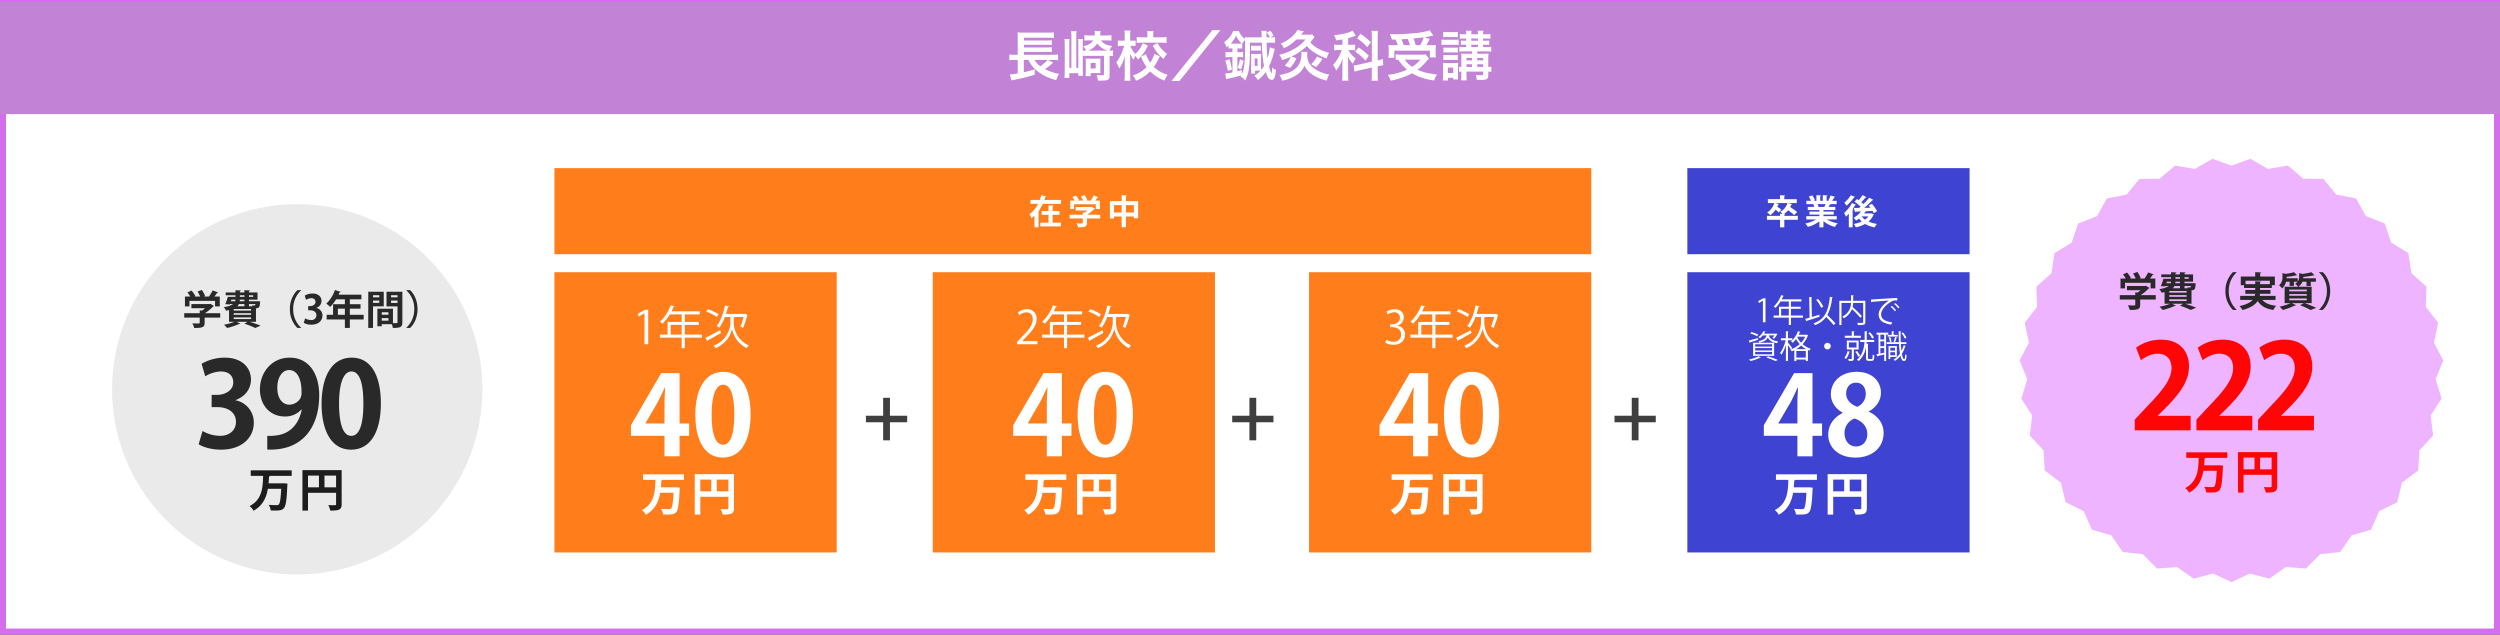 <svg xmlns="http://www.w3.org/2000/svg" width="1249" height="317" viewBox="0 0 1249 317">
  <rect x="0" y="0" width="1249" height="317" fill="#333333" stroke="none"/>
  <g id="グループ_3431" data-name="グループ 3431" transform="translate(-9527 -3519)">
    <g id="nagasaki">
      <g id="パス_11372" data-name="パス 11372" transform="translate(9527 3519)" fill="#fff">
        <path d="M 1247.5 315.5 L 1.5 315.5 L 1.5 1.5 L 1247.5 1.5 L 1247.5 315.5 Z" stroke="none"/>
        <path d="M 3 3 L 3 314 L 1246 314 L 1246 3 L 3 3 M 0 0 L 1249 0 L 1249 317 L 0 317 L 0 0 Z" stroke="none" fill="#d36eec"/>
      </g>
      <path id="パス_11377" data-name="パス 11377" d="M0,0H141V140H0Z" transform="translate(9804 3655)" fill="#ff7d1a"/>
      <path id="パス_11378" data-name="パス 11378" d="M7.843,0V-17.227H6.21l-3.565,2,.46,1.426,2.829-1.633H5.98V0ZM26.128-4.83V-9.683H33.12v-1.472H26.128v-3.772h7.5v-1.518H19.458a21.665,21.665,0,0,0,1.035-2.231.429.429,0,0,0,.529-.207L19.067-19.5a21.168,21.168,0,0,1-5.359,8.211,9.138,9.138,0,0,1,1.242,1.012,21.433,21.433,0,0,0,3.68-4.646h5.934v3.772H17.526V-4.83H13.662v1.518h10.9V1.955h1.564V-3.312h8.6V-4.83ZM19.09-9.683h5.474V-4.83H19.09Zm36.386-3.933a32.7,32.7,0,0,1-1.587,4.807c.368.161.989.46,1.311.644a32.377,32.377,0,0,0,2.047-6.118.805.805,0,0,0,.345-.207l-1.219-.759-.253.092H46.713c.368-1.15.713-2.346.989-3.519.3,0,.46-.092.529-.253l-2-.483c-.851,4-2.346,8-4.209,10.3a9.6,9.6,0,0,1,1.357.805,21.265,21.265,0,0,0,2.783-5.313h2.76v2.806a12.744,12.744,0,0,1-8.4,11.5,7.1,7.1,0,0,1,.966,1.265,13.63,13.63,0,0,0,8.234-9.683h.023a13.568,13.568,0,0,0,7.314,9.683c.253-.391.713-1.012,1.012-1.38A12.819,12.819,0,0,1,50.554-10.81v-2.553a.542.542,0,0,0,.46-.253ZM36.8-16.353a26.379,26.379,0,0,1,5.359,2.714l.851-1.4a29.435,29.435,0,0,0-5.382-2.53Zm.575,14.812a.456.456,0,0,0,.23-.414c1.633-.874,4.232-2.323,6.624-3.68l-.437-1.4c-2.691,1.426-5.52,2.921-7.314,3.8Z" transform="translate(9843 3691)" fill="#fff"/>
      <path id="パス_11379" data-name="パス 11379" d="M25.52-10.285h4.785v-6.16H25.52V-41.58H16.335L1.21-15.565v5.28H17.985V0H25.52ZM8.47-16.555l6.1-10.45C15.84-29.37,16.83-31.68,18.1-34.32h.22c-.165,2.475-.33,5.115-.33,7.535v10.34H8.47ZM47.135.605c8.745,0,13.86-7.865,13.86-21.615,0-11.55-3.795-21.23-13.585-21.23-9.35,0-14.025,8.91-14.025,21.56C33.385-9.075,37.455.605,47.135.605ZM47.19-5.83c-3.63,0-5.665-5.17-5.665-15.015,0-9.9,2.255-14.96,5.775-14.96,3.85,0,5.555,5.555,5.555,14.96,0,9.735-1.87,15.015-5.61,15.015Z" transform="translate(9841 3747)" fill="#fff"/>
      <path id="パス_11380" data-name="パス 11380" d="M21.735-18.009H1.265v2.76H7.452C7.291-9.637,7.084-3.45.69-.161a7.975,7.975,0,0,1,2,2.323C7.383-.483,9.108-4.577,9.821-8.786h6.67c-.253,4.945-.621,7.268-1.242,7.843a1.263,1.263,0,0,1-.943.3c-.782,0-2.392,0-4.071-.138a6.394,6.394,0,0,1,1.012,2.806c.782.023,1.564.046,2.277.046,2.622,0,3.542-.3,4.324-1.242.943-1.058,1.38-3.91,1.7-11.293a6.6,6.6,0,0,0,.092-.9l-1.679-.184-.667.023H10.189c.092-1.173.161-2.323.23-3.45a.762.762,0,0,0,.575-.276H21.735Zm5.359-.115V2.093h2.783V-6.785h14.03v5.612c0,.575-.138.575-1.357.575-.69,0-1.656,0-2.553-.069a10.526,10.526,0,0,1,1.012,2.76c4.278,0,5.681-.322,5.681-3.22v-17Zm8.257,2.737v5.865H29.877v-5.865Zm2.76,0h5.8v5.865h-5.8Z" transform="translate(9847 3774)" fill="#fff"/>
      <path id="パス_11381" data-name="パス 11381" d="M10.22-12.285H1.61V-9.03h8.61V0h3.395V-9.03h8.61v-3.255h-8.61v-8.96H10.22Z" transform="translate(9958 3739)" fill="#3f3f3f"/>
      <path id="パス_11382" data-name="パス 11382" d="M0,0H141V140H0Z" transform="translate(9993 3655)" fill="#ff7d1a"/>
      <path id="パス_11383" data-name="パス 11383" d="M11.316-1.564H3.7V-1.61L5.06-3.036C8.625-6.624,10.9-9.384,10.9-12.627a4.592,4.592,0,0,0-4.853-4.9,6.735,6.735,0,0,0-4.462,1.679l.644,1.334a5.756,5.756,0,0,1,3.45-1.426c2.484,0,3.289,1.7,3.289,3.542,0,2.806-2.07,5.313-6.164,9.453L1.127-1.173V0H11.316ZM26.128-4.83V-9.683H33.12v-1.472H26.128v-3.772h7.5v-1.518H19.458a21.665,21.665,0,0,0,1.035-2.231.429.429,0,0,0,.529-.207L19.067-19.5a21.168,21.168,0,0,1-5.359,8.211,9.138,9.138,0,0,1,1.242,1.012,21.433,21.433,0,0,0,3.68-4.646h5.934v3.772H17.526V-4.83H13.662v1.518h10.9V1.955h1.564V-3.312h8.6V-4.83ZM19.09-9.683h5.474V-4.83H19.09Zm36.386-3.933a32.7,32.7,0,0,1-1.587,4.807c.368.161.989.46,1.311.644a32.377,32.377,0,0,0,2.047-6.118.805.805,0,0,0,.345-.207l-1.219-.759-.253.092H46.713c.368-1.15.713-2.346.989-3.519.3,0,.46-.092.529-.253l-2-.483c-.851,4-2.346,8-4.209,10.3a9.6,9.6,0,0,1,1.357.805,21.265,21.265,0,0,0,2.783-5.313h2.76v2.806a12.744,12.744,0,0,1-8.4,11.5,7.1,7.1,0,0,1,.966,1.265,13.63,13.63,0,0,0,8.234-9.683h.023a13.568,13.568,0,0,0,7.314,9.683c.253-.391.713-1.012,1.012-1.38A12.819,12.819,0,0,1,50.554-10.81v-2.553a.542.542,0,0,0,.46-.253ZM36.8-16.353a26.379,26.379,0,0,1,5.359,2.714l.851-1.4a29.435,29.435,0,0,0-5.382-2.53Zm.575,14.812a.456.456,0,0,0,.23-.414c1.633-.874,4.232-2.323,6.624-3.68l-.437-1.4c-2.691,1.426-5.52,2.921-7.314,3.8Z" transform="translate(10034 3691)" fill="#fff"/>
      <path id="パス_11384" data-name="パス 11384" d="M25.52-10.285h4.785v-6.16H25.52V-41.58H16.335L1.21-15.565v5.28H17.985V0H25.52ZM8.47-16.555l6.1-10.45C15.84-29.37,16.83-31.68,18.1-34.32h.22c-.165,2.475-.33,5.115-.33,7.535v10.34H8.47ZM47.135.605c8.745,0,13.86-7.865,13.86-21.615,0-11.55-3.795-21.23-13.585-21.23-9.35,0-14.025,8.91-14.025,21.56C33.385-9.075,37.455.605,47.135.605ZM47.19-5.83c-3.63,0-5.665-5.17-5.665-15.015,0-9.9,2.255-14.96,5.775-14.96,3.85,0,5.555,5.555,5.555,14.96,0,9.735-1.87,15.015-5.61,15.015Z" transform="translate(10032 3747)" fill="#fff"/>
      <path id="パス_11385" data-name="パス 11385" d="M21.735-18.009H1.265v2.76H7.452C7.291-9.637,7.084-3.45.69-.161a7.975,7.975,0,0,1,2,2.323C7.383-.483,9.108-4.577,9.821-8.786h6.67c-.253,4.945-.621,7.268-1.242,7.843a1.263,1.263,0,0,1-.943.3c-.782,0-2.392,0-4.071-.138a6.394,6.394,0,0,1,1.012,2.806c.782.023,1.564.046,2.277.046,2.622,0,3.542-.3,4.324-1.242.943-1.058,1.38-3.91,1.7-11.293a6.6,6.6,0,0,0,.092-.9l-1.679-.184-.667.023H10.189c.092-1.173.161-2.323.23-3.45a.762.762,0,0,0,.575-.276H21.735Zm5.359-.115V2.093h2.783V-6.785h14.03v5.612c0,.575-.138.575-1.357.575-.69,0-1.656,0-2.553-.069a10.526,10.526,0,0,1,1.012,2.76c4.278,0,5.681-.322,5.681-3.22v-17Zm8.257,2.737v5.865H29.877v-5.865Zm2.76,0h5.8v5.865h-5.8Z" transform="translate(10038 3774)" fill="#fff"/>
      <path id="パス_11391" data-name="パス 11391" d="M10.22-12.285H1.61V-9.03h8.61V0h3.395V-9.03h8.61v-3.255h-8.61v-8.96H10.22Z" transform="translate(10141 3739)" fill="#3f3f3f"/>
      <path id="パス_11398" data-name="パス 11398" d="M0,0H141V140H0Z" transform="translate(10181 3655)" fill="#ff7d1a"/>
      <path id="パス_11399" data-name="パス 11399" d="M7.222-9.384a4.346,4.346,0,0,0,3.128-4.071c0-2.07-1.4-4.071-4.554-4.071A7.2,7.2,0,0,0,1.7-16.238l.575,1.4a5.66,5.66,0,0,1,3.151-1.127A2.659,2.659,0,0,1,8.4-13.179c0,2.162-2.139,3.2-3.8,3.2H3.473v1.426H4.6c2.254,0,4.393,1.15,4.393,3.68A3.5,3.5,0,0,1,5.152-1.265,6.865,6.865,0,0,1,1.633-2.3L1.058-.828A7.618,7.618,0,0,0,5.129.276c3.864,0,5.842-2.392,5.842-5.129A4.413,4.413,0,0,0,7.222-9.315ZM26.128-4.83V-9.683H33.12v-1.472H26.128v-3.772h7.5v-1.518H19.458a21.665,21.665,0,0,0,1.035-2.231.429.429,0,0,0,.529-.207L19.067-19.5a21.168,21.168,0,0,1-5.359,8.211,9.138,9.138,0,0,1,1.242,1.012,21.433,21.433,0,0,0,3.68-4.646h5.934v3.772H17.526V-4.83H13.662v1.518h10.9V1.955h1.564V-3.312h8.6V-4.83ZM19.09-9.683h5.474V-4.83H19.09Zm36.386-3.933a32.7,32.7,0,0,1-1.587,4.807c.368.161.989.46,1.311.644a32.377,32.377,0,0,0,2.047-6.118.805.805,0,0,0,.345-.207l-1.219-.759-.253.092H46.713c.368-1.15.713-2.346.989-3.519.3,0,.46-.092.529-.253l-2-.483c-.851,4-2.346,8-4.209,10.3a9.6,9.6,0,0,1,1.357.805,21.265,21.265,0,0,0,2.783-5.313h2.76v2.806a12.744,12.744,0,0,1-8.4,11.5,7.1,7.1,0,0,1,.966,1.265,13.63,13.63,0,0,0,8.234-9.683h.023a13.568,13.568,0,0,0,7.314,9.683c.253-.391.713-1.012,1.012-1.38A12.819,12.819,0,0,1,50.554-10.81v-2.553a.542.542,0,0,0,.46-.253ZM36.8-16.353a26.379,26.379,0,0,1,5.359,2.714l.851-1.4a29.435,29.435,0,0,0-5.382-2.53Zm.575,14.812a.456.456,0,0,0,.23-.414c1.633-.874,4.232-2.323,6.624-3.68l-.437-1.4c-2.691,1.426-5.52,2.921-7.314,3.8Z" transform="translate(10218 3691)" fill="#fff"/>
      <path id="パス_11400" data-name="パス 11400" d="M25.52-10.285h4.785v-6.16H25.52V-41.58H16.335L1.21-15.565v5.28H17.985V0H25.52ZM8.47-16.555l6.1-10.45C15.84-29.37,16.83-31.68,18.1-34.32h.22c-.165,2.475-.33,5.115-.33,7.535v10.34H8.47ZM47.135.605c8.745,0,13.86-7.865,13.86-21.615,0-11.55-3.795-21.23-13.585-21.23-9.35,0-14.025,8.91-14.025,21.56C33.385-9.075,37.455.605,47.135.605ZM47.19-5.83c-3.63,0-5.665-5.17-5.665-15.015,0-9.9,2.255-14.96,5.775-14.96,3.85,0,5.555,5.555,5.555,14.96,0,9.735-1.87,15.015-5.61,15.015Z" transform="translate(10215 3747)" fill="#fff"/>
      <path id="パス_11401" data-name="パス 11401" d="M21.735-18.009H1.265v2.76H7.452C7.291-9.637,7.084-3.45.69-.161a7.975,7.975,0,0,1,2,2.323C7.383-.483,9.108-4.577,9.821-8.786h6.67c-.253,4.945-.621,7.268-1.242,7.843a1.263,1.263,0,0,1-.943.3c-.782,0-2.392,0-4.071-.138a6.394,6.394,0,0,1,1.012,2.806c.782.023,1.564.046,2.277.046,2.622,0,3.542-.3,4.324-1.242.943-1.058,1.38-3.91,1.7-11.293a6.6,6.6,0,0,0,.092-.9l-1.679-.184-.667.023H10.189c.092-1.173.161-2.323.23-3.45a.762.762,0,0,0,.575-.276H21.735Zm5.359-.115V2.093h2.783V-6.785h14.03v5.612c0,.575-.138.575-1.357.575-.69,0-1.656,0-2.553-.069a10.526,10.526,0,0,1,1.012,2.76c4.278,0,5.681-.322,5.681-3.22v-17Zm8.257,2.737v5.865H29.877v-5.865Zm2.76,0h5.8v5.865h-5.8Z" transform="translate(10221 3774)" fill="#fff"/>
      <path id="パス_11408" data-name="パス 11408" d="M10.22-12.285H1.61V-9.03h8.61V0h3.395V-9.03h8.61v-3.255h-8.61v-8.96H10.22Z" transform="translate(10332 3739)" fill="#3f3f3f"/>
      <path id="パス_11414" data-name="パス 11414" d="M0,0H141V140H0Z" transform="translate(10370 3655)" fill="#3e43d1"/>
      <path id="パス_11419" data-name="パス 11419" d="M-30.952,0V-11.984h-1.136l-2.48,1.392.32.992,1.968-1.136h.032V0Zm12.72-3.36V-6.736h4.864V-7.76h-4.864v-2.624h5.216V-11.44h-9.856a15.071,15.071,0,0,0,.72-1.552.3.3,0,0,0,.368-.144l-1.36-.432a14.726,14.726,0,0,1-3.728,5.712,6.357,6.357,0,0,1,.864.7,14.91,14.91,0,0,0,2.56-3.232h4.128V-7.76h-4.9v4.4H-26.9V-2.3h7.584V1.36h1.088V-2.3h5.984V-3.36Zm-4.9-3.376h3.808V-3.36h-3.808ZM1.208-12.688C.44-5.52-1.352-1.424-6.984.544a5.634,5.634,0,0,1,.784.88A11.61,11.61,0,0,0-.648-2.656,48.156,48.156,0,0,1,3.064,1.408l.944-.8C3.112-.5,1.384-2.24-.04-3.616A23.371,23.371,0,0,0,2.312-12.24c.224-.016.336-.08.368-.224Zm-9.2.352c.208-.032.3-.112.32-.224-.32-.016-.64-.032-1.456-.1L-8.92-2.32c-.816.24-1.552.448-2.16.608l.512,1.264A.274.274,0,0,0-10.36-.7c1.584-.48,4.1-1.3,6.448-2.064l-.16-1.008c-1.248.384-2.528.768-3.712,1.12Zm2.336,1.152A14.176,14.176,0,0,1-3.144-7.216L-2.1-7.76A14.425,14.425,0,0,0-4.7-11.648Zm18.512.464V-13.2c.224-.032.3-.112.32-.224l-1.408-.1v2.8H5.928V1.392H7V-9.664h4.752A7.483,7.483,0,0,1,7.4-2.832a4.089,4.089,0,0,1,.768.816,8.731,8.731,0,0,0,4.08-4.56A44.393,44.393,0,0,1,16.36-2.3l.88-.688a47.468,47.468,0,0,0-4.672-4.624,11.817,11.817,0,0,0,.272-2.048h5.008V-.1c0,.416-.064.416-1.392.416-.464,0-1.04-.016-1.632-.032a4.121,4.121,0,0,1,.384,1.1A12.2,12.2,0,0,0,18.2,1.2c.544-.192.72-.544.72-1.3V-10.72Zm8.992.784a.485.485,0,0,0,.352-.256c2.064-.192,6.784-.544,8.544-.672-2.928,1.84-5.152,4.576-5.152,6.832,0,2.848,1.7,4.544,6.24,5.2L32.36.048c-3.968-.512-5.536-1.84-5.536-4.08,0-2.064,2.32-4.64,4.72-6.08a4.609,4.609,0,0,1,2.736-.816c.192,0,.384,0,.592.016l-.016-1.2c-2.08.016-11.936.72-13.136.768Zm11.424.816a11.327,11.327,0,0,1,2.112,2.208l.608-.48A10.13,10.13,0,0,0,33.816-9.6ZM31.544-7.712a10.675,10.675,0,0,1,2.112,2.224l.608-.5a11.8,11.8,0,0,0-2.176-2.208Zm-58.184,24.5v-6.56H-37.152v6.56ZM-27.712,12.9V14.08h-8.4V12.9Zm0-1.9V12.16h-8.4V10.992Zm0,3.824v1.216h-8.4V14.816Zm1.2-8.272a8.166,8.166,0,0,1-1.04,1.312l.864.32a8.677,8.677,0,0,0,1.68-2.416l-.64-.08-.192.016h-5.824a6.62,6.62,0,0,0,.48-.848c.192-.016.288-.08.3-.192l-1.2-.176a7.2,7.2,0,0,1-2.48,2.944,2.8,2.8,0,0,1,.816.544,8.932,8.932,0,0,0,1.472-1.424h1.84c-.384,1.536-1.392,2.384-4.064,2.864a2.631,2.631,0,0,1,.5.768c2.48-.5,3.632-1.312,4.208-2.528.592,1.216,1.776,2.32,4.592,2.816a3.218,3.218,0,0,1,.576-.88c-3.344-.512-4.272-1.728-4.656-3.04ZM-38.5,5.616a20.609,20.609,0,0,1,3.408,1.376l.48-.848A19.339,19.339,0,0,0-38.016,4.88Zm-.32,4.656a.325.325,0,0,0,.192-.256c.976-.288,2.512-.784,3.984-1.264l-.128-.864c-1.7.48-3.392.976-4.56,1.28Zm4.4,6.736a19.731,19.731,0,0,1-4.752,1.6c.208.192.544.576.736.784a26.59,26.59,0,0,0,4.816-1.712.353.353,0,0,0,.352-.1Zm9.648,1.808a48.868,48.868,0,0,0-4.912-1.76l-.88.56a34.738,34.738,0,0,1,4.608,1.776ZM-14.384,6.24a11.888,11.888,0,0,0,.56-1.216c.192.016.3-.048.352-.144l-1.264-.416a12.458,12.458,0,0,1-3.44,5.1,8.07,8.07,0,0,1,.768.688A11.593,11.593,0,0,0-15.7,8.368a13.044,13.044,0,0,0,1.824,2.56,13.337,13.337,0,0,1-4.3,2.592c.1-.112.256-.3.544-.688-.3-.432-1.616-2.128-2.1-2.672V9.008h2.16V8h-2.16V4.784c.208-.032.288-.1.3-.208l-1.344-.1V8h-2.48V9.008H-20.9a17.908,17.908,0,0,1-2.736,6.3,5.206,5.206,0,0,1,.592.944,18.18,18.18,0,0,0,2.272-4.9v7.968h1.04V11.44a24.735,24.735,0,0,1,1.36,2.16l-.112.032a3.751,3.751,0,0,1,.608.88,13.461,13.461,0,0,0,1.312-.56v5.424h1.008v-.752h4.736v.688H-9.76V13.856c.24.112.48.208.736.3a4.87,4.87,0,0,1,.688-.912,11.235,11.235,0,0,1-4.1-2.32,12.083,12.083,0,0,0,2.624-4.24.236.236,0,0,0,.16-.144l-.7-.352a1.431,1.431,0,0,1-.48.048Zm-1.2,7.184a13.8,13.8,0,0,0,2.432-1.792,12.119,12.119,0,0,0,2.5,1.792Zm.032.944h4.736v3.3h-4.736ZM-11.12,7.2a10.8,10.8,0,0,1-2.032,3.024,10.685,10.685,0,0,1-1.936-2.752l.176-.272ZM0,10.272A1.646,1.646,0,0,0-1.648,11.92,1.646,1.646,0,0,0,0,13.568,1.646,1.646,0,0,0,1.648,11.92,1.645,1.645,0,0,0,0,10.272ZM13.216,6.736V4.784c.208-.032.288-.1.3-.224l-1.392-.08V6.736H8.64V7.76h8.048V6.736Zm7.04,4.256c.224-.032.3-.1.32-.208-.24-.016-.5-.032-1.072-.08.032-.288.048-.56.064-.848H23.36V8.832H19.616c.016-.368.016-.736.016-1.088V4.784c.208-.032.3-.112.32-.224l-1.376-.08V7.76c0,.336,0,.7-.016,1.072H16.336V9.856h2.176c-.192,2.912-.944,6.32-3.792,8.912a3.775,3.775,0,0,1,.928.624,12.35,12.35,0,0,0,3.6-6.88v4.976c0,1.088.1,1.344.384,1.536a1.853,1.853,0,0,0,1.024.272h1.072c1.52,0,1.632-.512,1.68-2.752a2.332,2.332,0,0,1-.832-.448c0,2.208-.048,2.3-.912,2.3H20.88c-.512,0-.624-.1-.624-.768ZM15.568,9.12h-5.9v4.464h2.464v4.528c0,.16-.048.224-.24.24-.208,0-.8,0-1.568-.016a4.207,4.207,0,0,1,.352,1.008c1.936,0,2.512-.032,2.512-1.216V13.584h2.384Zm-1.056.944V12.64H10.688V10.064Zm5.872-4.64a9.363,9.363,0,0,1,1.92,2.72l.912-.48a9.559,9.559,0,0,0-1.984-2.656Zm-6.5,9.344a13.837,13.837,0,0,1,1.52,2.48l.912-.464a11.966,11.966,0,0,0-1.584-2.416ZM10.016,14.4a8.705,8.705,0,0,1-1.5,3.312,7.28,7.28,0,0,1,.72.672,9.539,9.539,0,0,0,1.712-3.472c.16.016.288-.032.32-.16ZM30.368,5.2H24.56v.992H25.5v9.6l-1.008.192.416,1.152a.279.279,0,0,0,.192-.24c.816-.176,2-.48,3.248-.784V19.36H29.3V6.192h1.072Zm-3.936,6.768V9.52h1.92v2.448Zm0-3.376v-2.4h1.92v2.4Zm1.92,4.288v2.336l-1.92.4V12.88ZM30.1,7.168H35.12V6.3H33.04V4.784c.208-.032.288-.112.3-.224L32.1,4.48V6.3h-2Zm4.56,4.72H30.512v6.5h.9V17.312h3.248Zm-.9,2.288H31.408V12.72H33.76Zm-2.352.784H33.76v1.52H31.408Zm8.032-4.112v-.9h-2.8c-.08-1.632-.112-3.408-.1-5.168.208-.032.3-.1.3-.224L35.568,4.5c.016,1.872.048,3.728.128,5.456H29.6v.9h6.144a44.7,44.7,0,0,0,.464,4.752,9.68,9.68,0,0,1-3.136,3.008,4.171,4.171,0,0,1,.608.7,10.376,10.376,0,0,0,2.768-2.528c.4,1.616.96,2.592,1.776,2.592.88,0,1.152-.72,1.328-2.9a2.147,2.147,0,0,1-.7-.544c-.064,1.7-.224,2.48-.512,2.48-.48,0-.864-1.024-1.152-2.656a14.946,14.946,0,0,0,1.664-3.776c.192-.016.3-.064.336-.176l-1.152-.3a14.918,14.918,0,0,1-1.056,2.8c-.128-1.024-.224-2.192-.3-3.456ZM30.608,7.536a8.356,8.356,0,0,1,.56,2.4l.816-.224A7.806,7.806,0,0,0,31.36,7.36ZM36.96,5.472a10.928,10.928,0,0,1,1.7,2.72l.8-.448a10.073,10.073,0,0,0-1.744-2.656Zm-3.2,1.84a17.258,17.258,0,0,1-.7,2.4c.016,0,.688.24.688.24a17.645,17.645,0,0,0,.784-2.16c.176-.016.272-.064.32-.16Z" transform="translate(10440 3680)" fill="#fff"/>
      <path id="パス_11420" data-name="パス 11420" d="M25.52-10.285h4.785v-6.16H25.52V-41.58H16.335L1.21-15.565v5.28H17.985V0H25.52ZM8.47-16.555l6.1-10.45C15.84-29.37,16.83-31.68,18.1-34.32h.22c-.165,2.475-.33,5.115-.33,7.535v10.34H8.47ZM40.59-21.67c-4.18,2.09-7.205,5.775-7.205,10.89C33.385-4.84,38.115.605,46.97.605c8.25,0,14.08-4.895,14.08-12.32,0-5.17-3.355-8.745-7.425-10.615v-.11c4.235-2.31,6.1-6,6.1-9.35,0-5.225-3.9-10.45-12.155-10.45-7.2,0-12.87,4.4-12.87,11.275,0,3.52,2.035,6.985,5.885,9.13Zm6.6,16.72c-3.52,0-5.665-3.08-5.665-6.6a7.677,7.677,0,0,1,5-7.37c3.63,1.21,6.38,3.8,6.38,7.865C52.91-7.81,50.875-4.95,47.19-4.95ZM47.3-36.8c3.465,0,4.84,2.86,4.84,5.72A7.076,7.076,0,0,1,47.9-24.75c-3.245-1.21-5.555-3.41-5.555-6.6C42.35-33.99,43.725-36.8,47.3-36.8Z" transform="translate(10407 3747)" fill="#fff"/>
      <path id="パス_11425" data-name="パス 11425" d="M21.735-18.009H1.265v2.76H7.452C7.291-9.637,7.084-3.45.69-.161a7.975,7.975,0,0,1,2,2.323C7.383-.483,9.108-4.577,9.821-8.786h6.67c-.253,4.945-.621,7.268-1.242,7.843a1.263,1.263,0,0,1-.943.3c-.782,0-2.392,0-4.071-.138a6.394,6.394,0,0,1,1.012,2.806c.782.023,1.564.046,2.277.046,2.622,0,3.542-.3,4.324-1.242.943-1.058,1.38-3.91,1.7-11.293a6.6,6.6,0,0,0,.092-.9l-1.679-.184-.667.023H10.189c.092-1.173.161-2.323.23-3.45a.762.762,0,0,0,.575-.276H21.735Zm5.359-.115V2.093h2.783V-6.785h14.03v5.612c0,.575-.138.575-1.357.575-.69,0-1.656,0-2.553-.069a10.526,10.526,0,0,1,1.012,2.76c4.278,0,5.681-.322,5.681-3.22v-17Zm8.257,2.737v5.865H29.877v-5.865Zm2.76,0h5.8v5.865h-5.8Z" transform="translate(10413 3774)" fill="#fff"/>
      <path id="パス_11415" data-name="パス 11415" d="M0,0H141V43H0Z" transform="translate(10370 3603)" fill="#3e43d1"/>
      <path id="パス_11421" data-name="パス 11421" d="M-18.564-4.148V-4.76c.323-.051.442-.17.459-.323l-.578-.034a8.925,8.925,0,0,0,2.006-1.836,24.135,24.135,0,0,1,2.992,2.38l1.564-1.462a31.433,31.433,0,0,0-3.5-2.516,8.341,8.341,0,0,0,.561-1.258c.238,0,.391-.068.442-.221l-2.142-.527h4.437v-1.938h-6.239v-1.5c.323-.051.442-.17.459-.323l-2.584-.153v1.972h-6.086v1.938h3.213a8.836,8.836,0,0,1-3.553,4.743,11.809,11.809,0,0,1,1.564,1.309,10.393,10.393,0,0,0,2.6-2.7A13,13,0,0,1-21.3-5.848l1.224-1.428a21.007,21.007,0,0,0-1.989-1.462c.17-.34.306-.7.442-1.054a.443.443,0,0,0,.459-.221l-1.989-.544h6.171A7.462,7.462,0,0,1-20.6-6.171a8.823,8.823,0,0,1,1.224,1.02l-1.309-.085v1.088h-6.562v1.955h6.562V1.564h2.125V-2.193h6.749V-4.148ZM7.65-4.029H.986v-.765H6.137V-6.273H.986v-.765h5.95v-1.6h-3.4A12.221,12.221,0,0,0,4.2-9.792a.422.422,0,0,0,.442-.17l-.153-.051H7.6v-1.666H5.338c.391-.561.8-1.241,1.088-1.768.238.017.391-.051.442-.187l-2.3-.714A13.867,13.867,0,0,1,3.434-11.9l.6.221H2.584v-2.346c.289-.051.442-.153.459-.34l-2.4-.119v2.805H-.612v-2.363c.289-.034.425-.153.442-.323l-2.346-.119v2.805H-4.08l.833-.306A12.168,12.168,0,0,0-4.556-14.4l-1.751.6a13.834,13.834,0,0,1,1.071,2.125h-2.3v1.666l3.587-.017v.017l-.2.034A7.8,7.8,0,0,1-3.57-8.636H-6.834v1.6h5.8v.765H-5.984v1.479h4.947v.765H-7.582v1.683h4.913A17.745,17.745,0,0,1-8.092-.34a9.643,9.643,0,0,1,1.309,1.7A16.7,16.7,0,0,0-1.037-1.411V1.564H.986V-1.513a14.637,14.637,0,0,0,5.763,2.89A8.6,8.6,0,0,1,8.126-.476,15.6,15.6,0,0,1,2.7-2.346H7.65ZM-1.7-8.619v-.017l.289-.051a9.259,9.259,0,0,0-.578-1.326H2.074c-.2.476-.442.986-.629,1.377ZM24.582-5.372H21.318q.357-.459.663-.918a.409.409,0,0,0,.442-.17l3.094-.153a9.813,9.813,0,0,1,.561,1.122L27.8-6.443a16.44,16.44,0,0,0-2.635-3.74l-1.581.867c.289.34.595.714.884,1.105l-3.077.051a40.005,40.005,0,0,0,4.029-3.791.584.584,0,0,0,.527-.17l-2.091-1.1a33.733,33.733,0,0,1-2.89,3.162c-.306-.306-.663-.612-1.054-.935a23.309,23.309,0,0,0,2.108-2.329c.238.017.408-.017.493-.153l-1.989-1.071A19.381,19.381,0,0,1,18.6-11.985c-.306-.2-.6-.408-.867-.578l-1.224,1.326a20.945,20.945,0,0,1,3.026,2.5c-.255.2-.493.425-.748.612-.969.017-1.836.017-2.567.017l.527,2.125a.384.384,0,0,0,.323-.255l2.686-.1A11.873,11.873,0,0,1,16.1-3.213a10.73,10.73,0,0,1,1.207,1.428,13.347,13.347,0,0,0,1.462-1.02,10.17,10.17,0,0,0,1.377,1.462A15.169,15.169,0,0,1,16.184-.136,7.919,7.919,0,0,1,17.153,1.6,16.7,16.7,0,0,0,21.811-.119a14.925,14.925,0,0,0,4.743,1.734A7.209,7.209,0,0,1,27.761-.119a16.172,16.172,0,0,1-4.25-1.19,8.984,8.984,0,0,0,2.482-3.332.6.6,0,0,0,.221-.238L24.905-5.44ZM13.668,1.564h1.9V-7.225a.488.488,0,0,0,.442-.272l-.408-.136c.442-.629.867-1.292,1.241-1.921a.461.461,0,0,0,.476-.153l-2.074-.867a18.213,18.213,0,0,1-3.944,5,14.462,14.462,0,0,1,.969,1.819A18.974,18.974,0,0,0,13.668-5.2Zm9.741-5.44a7.292,7.292,0,0,1-1.632,1.6,7.661,7.661,0,0,1-1.7-1.6ZM14.671-14.467a14.834,14.834,0,0,1-3.247,3.723A14.193,14.193,0,0,1,12.529-9.2a24.773,24.773,0,0,0,3.842-4.267.4.4,0,0,0,.442-.153Z" transform="translate(10437 3631)" fill="#fff"/>
      <path id="パス_11371" data-name="パス 11371" d="M0,0H1249V56H0Z" transform="translate(9527 3520)" fill="#c282d5"/>
      <path id="パス_11373" data-name="パス 11373" d="M92.5,0A92.5,92.5,0,1,1,0,92.5,92.5,92.5,0,0,1,92.5,0Z" transform="translate(9583 3621)" fill="#eaeaea"/>
      <path id="パス_11374" data-name="パス 11374" d="M20.709-24.131c4.9-1.829,7.67-5.664,7.67-10.266,0-5.9-4.484-10.915-13.039-10.915A22.821,22.821,0,0,0,3.717-42.244L5.546-35.99a15.79,15.79,0,0,1,7.788-2.419c4.13,0,6.2,2.3,6.2,5.428,0,4.307-4.484,6.254-7.965,6.254H8.732v6.136h3.009c4.779,0,9.145,2.36,9.145,7.375,0,3.658-2.655,6.962-8.024,6.962A18.071,18.071,0,0,1,4.189-8.673L2.242-2.065C4.484-.59,8.732.649,13.452.649,23.836.649,29.8-5.369,29.8-12.8a11.253,11.253,0,0,0-9.086-11.21Zm33.04,4.779C52.451-12.567,48.2-7.2,40.828-6.431a23,23,0,0,1-4.307.177V.59c17.936.826,25.96-11.623,25.96-27.081,0-10.679-5.015-18.821-14.75-18.821-9.086,0-14.868,7.493-14.868,15.812s5.428,13.57,12.331,13.57a10.752,10.752,0,0,0,8.378-3.481ZM47.436-39.117c4.189,0,6.2,4.72,6.2,10.679a6.855,6.855,0,0,1-.472,3.245,6.483,6.483,0,0,1-5.6,3.363c-3.54,0-6.018-3.186-6.018-8.437C41.536-35.341,43.9-39.117,47.436-39.117ZM78.411.649c9.381,0,14.868-8.437,14.868-23.187,0-12.39-4.071-22.774-14.573-22.774-10.03,0-15.045,9.558-15.045,23.128C63.661-9.735,68.027.649,78.411.649Zm.059-6.9c-3.894,0-6.077-5.546-6.077-16.107,0-10.62,2.419-16.048,6.195-16.048,4.13,0,5.959,5.959,5.959,16.048,0,10.443-2.006,16.107-6.018,16.107Z" transform="translate(9624 3743)" fill="#292929"/>
      <path id="パス_11375" data-name="パス 11375" d="M16.44-11.7v2.78H18.8v-4.92H16.12a17.965,17.965,0,0,0,1.32-1.84.591.591,0,0,0,.58-.2c-.06-.04-.12-.06-2.8-1.02a20.509,20.509,0,0,1-1.82,3.06H10.8l.66-.26a12.682,12.682,0,0,0-1.64-3.04l-2.12.78A17.731,17.731,0,0,1,9-13.84H6.08l.52-.24a11.828,11.828,0,0,0-1.92-2.74l-2.04.9a14.03,14.03,0,0,1,1.4,2.08H1.4v4.92H3.66V-11.7ZM11.4-5.54a21.25,21.25,0,0,0,4.06-3.32.681.681,0,0,0,.44-.28l-1.82-1.08-.38.12H4.62v2.08h6.82A11.808,11.808,0,0,1,9.96-6.86L8.78-6.92v1.38H1.04v2.2H8.78V-.8c0,.4-.1.4-1.34.4C6.8-.4,5.9-.42,5.08-.46a9.653,9.653,0,0,1,.96,2.32c4.16,0,5.2-.38,5.2-2.58V-3.34h7.78v-2.2Zm25.48,4.3V-7.96c1.62-.1,1.9-.64,2.04-2.94a4.6,4.6,0,0,0,.06-.52l-1.26-.12-.5.04H33.38v-.78h4.28V-15.9H33.38v-.6c.34-.06.5-.18.52-.38l-2.8-.14v1.12H28.84v-.62c.34-.06.48-.18.5-.36l-2.68-.14v1.12h-4.9v1.4h4.9v.8H22.82a31.642,31.642,0,0,1-1.26,3.68l2.18.12.08-.2H25.5a10.162,10.162,0,0,1-4.72,1.48,7.4,7.4,0,0,1,1.14,1.84c.54-.08,1.04-.18,1.5-.28v5.82h2.76A28.42,28.42,0,0,1,20.9.24a17.231,17.231,0,0,1,1.58,1.62A35.273,35.273,0,0,0,28.54-.16a.554.554,0,0,0,.18.02A.481.481,0,0,0,29.1-.3l-1.92-.94h5.5l-1.56.96A41.557,41.557,0,0,1,36.5,1.86L39.18.7C37.9.16,35.78-.6,33.82-1.22v-.02ZM25.76-6.82v-.8h8.68v.8Zm7.62-2.16V-10.1H36.6c-.08.62-.2.74-.6.74a9.863,9.863,0,0,1-1.12-.08,3.143,3.143,0,0,1,.18.46Zm-2.28,0H27.56a4.27,4.27,0,0,0,.8-1.12H31.1ZM28.76-11.5a5.123,5.123,0,0,0,.06-.78H31.1v.78Zm2.34-3v.8H28.84v-.8ZM25.76-4.72v-.82h8.68v.82Zm9.72-8.98h-2.1v-.8h2.1ZM34.44-3.44v.84H25.76v-.84Zm-7.8-8.84a3.176,3.176,0,0,1-.14.78H24.32l.26-.78Zm32.8-4.76H57.58A12.91,12.91,0,0,0,53.84-7.6a12.91,12.91,0,0,0,3.74,9.44h1.86v-.1A12.368,12.368,0,0,1,55.48-7.6a12.426,12.426,0,0,1,3.96-9.34Zm7.58,8.86a3.674,3.674,0,0,0,2.6-3.48c0-2-1.52-3.7-4.42-3.7a7.736,7.736,0,0,0-3.94,1.04l.62,2.12a5.353,5.353,0,0,1,2.64-.82c1.4,0,2.1.78,2.1,1.84,0,1.46-1.52,2.12-2.7,2.12h-.96v2.08h1.02c1.62,0,3.1.8,3.1,2.5a2.411,2.411,0,0,1-2.72,2.36,6.126,6.126,0,0,1-2.94-.82L60.76-.7a7.453,7.453,0,0,0,3.8.92c3.52,0,5.54-2.04,5.54-4.56a3.815,3.815,0,0,0-3.08-3.8ZM83.78-4.74V-7.78h5.34v-2.24H83.78v-2.44h5.78v-2.32H78.14c.18-.4.36-.78.52-1.18a.544.544,0,0,0,.56-.24l-2.9-.9a16.761,16.761,0,0,1-4.3,6.8,14.03,14.03,0,0,1,1.92,1.64,18.263,18.263,0,0,0,2.96-3.8h4.4v2.44H75.4v5.28H72.2V-2.4h9.1V1.84h2.48V-2.4h6.9V-4.74ZM77.8-7.78h3.5v3.04H77.8Zm24.3-8.48v7.34h5.5v7.88c0,.48-.12.48-1.18.48-.32,0-.7-.02-1.1-.02V-7.74H97.54V1h2.18V-.04h5.02a8.955,8.955,0,0,1,.52,1.88c3.76,0,4.76-.4,4.76-2.86V-16.26Zm5.5,2.8h-3.22v-1.06h3.22Zm-3.22,1.62h3.22v1.2h-3.22Zm-1.32,7.08H99.72V-5.98h3.34Zm-3.34,1.7h3.34V-1.8H99.72Zm1-13.2H92.98V1.84h2.38V-8.96h5.36Zm-2.24,2.8H95.36v-1.06h3.12Zm-3.12,1.62h3.12v1.16H95.36ZM112,1.84h1.86c2.08-1.82,3.74-5.36,3.74-9.44s-1.66-7.62-3.74-9.44H112v.1a12.368,12.368,0,0,1,3.96,9.34A12.426,12.426,0,0,1,112,1.74Z" transform="translate(9618 3681)" fill="#292929"/>
      <path id="パス_11376" data-name="パス 11376" d="M21.735-18.009H1.265v2.76H7.452C7.291-9.637,7.084-3.45.69-.161a7.975,7.975,0,0,1,2,2.323C7.383-.483,9.108-4.577,9.821-8.786h6.67c-.253,4.945-.621,7.268-1.242,7.843a1.263,1.263,0,0,1-.943.3c-.782,0-2.392,0-4.071-.138a6.394,6.394,0,0,1,1.012,2.806c.782.023,1.564.046,2.277.046,2.622,0,3.542-.3,4.324-1.242.943-1.058,1.38-3.91,1.7-11.293a6.6,6.6,0,0,0,.092-.9l-1.679-.184-.667.023H10.189c.092-1.173.161-2.323.23-3.45a.762.762,0,0,0,.575-.276H21.735Zm5.359-.115V2.093h2.783V-6.785h14.03v5.612c0,.575-.138.575-1.357.575-.69,0-1.656,0-2.553-.069a10.526,10.526,0,0,1,1.012,2.76c4.278,0,5.681-.322,5.681-3.22v-17Zm8.257,2.737v5.865H29.877v-5.865Zm2.76,0h5.8v5.865h-5.8Z" transform="translate(9651 3772)" fill="#1d1d1d"/>
      <path id="パス_11387" data-name="パス 11387" d="M0,0H518V43H0Z" transform="translate(9804 3603)" fill="#ff7d1a"/>
      <path id="パス_11388" data-name="パス 11388" d="M-21.76-14.484a22.679,22.679,0,0,1-.765,2.38h-4.624v1.955h3.74a13.53,13.53,0,0,1-4.284,5.134,15.548,15.548,0,0,1,1,1.989,14.825,14.825,0,0,0,1.5-1.19v5.78h2.04V-6.409c.289-.017.425-.153.459-.306l-.272-.068a21.538,21.538,0,0,0,1.938-3.366h9.112V-12.1h-8.3c.17-.493.34-.986.493-1.479a.427.427,0,0,0,.476-.238Zm9.112,9.809V-6.562h-3.468v-2.38c.323-.068.442-.153.459-.34l-2.516-.136v2.856H-21.59v1.887h3.417v3.91h-4.063V1.122h10.268V-.765h-4.148v-3.91ZM5.474-9.945v2.363H7.48v-4.182H5.2a15.27,15.27,0,0,0,1.122-1.564.5.5,0,0,0,.493-.17c-.051-.034-.1-.051-2.38-.867a17.433,17.433,0,0,1-1.547,2.6H.68l.561-.221A10.78,10.78,0,0,0-.153-14.569l-1.8.663a15.072,15.072,0,0,1,1.1,2.142H-3.332l.442-.2A10.054,10.054,0,0,0-4.522-14.3l-1.734.765a11.926,11.926,0,0,1,1.19,1.768H-7.31v4.182h1.921V-9.945ZM1.19-4.709A18.063,18.063,0,0,0,4.641-7.531a.579.579,0,0,0,.374-.238L3.468-8.687l-.323.1H-4.573v1.768h5.8a10.037,10.037,0,0,1-1.258.986l-1-.051v1.173H-7.616v1.87h6.579V-.68c0,.34-.085.34-1.139.34-.544,0-1.309-.017-2.006-.051a8.2,8.2,0,0,1,.816,1.972c3.536,0,4.42-.323,4.42-2.193V-2.839H7.667v-1.87Zm19.329-9.3c.34-.051.459-.153.476-.323l-2.618-.153v2.975H12.512v8.653h2.057v-.952h3.808V1.547h2.142V-3.808H24.48v.867h2.142v-8.568h-6.1ZM14.569-9.5h3.808v3.689H14.569Zm5.95,0H24.48v3.689H20.519Z" transform="translate(10069 3631)" fill="#fff"/>
      <path id="パス_11140" data-name="パス 11140" d="M-42.118,46.5l9.5-3.411,8.735,5.051,9.953-1.66,7.692,6.53,10.089.144,6.4,7.8,9.9,1.943,4.907,8.816,9.4,3.679,3.254,9.551,8.587,5.3,1.5,9.979,7.5,6.746-.309,10.085,6.178,7.978L59.06,134.9l4.655,8.952-3.833,9.334,2.981,9.64-5.438,8.5,1.212,10.017-6.868,7.392-.6,10.073-8.078,6.046-2.385,9.8-9.028,4.507-4.1,9.221L17.9,231.205l-5.678,8.341L2.183,240.594l-7.076,7.193-10.061-.761L-23.2,252.84l-9.764-2.546-9.152,4.248-9.152-4.248-9.764,2.546-8.247-5.814-10.061.761-7.076-7.193-10.036-1.047-5.678-8.341-9.687-2.822-4.1-9.221-9.028-4.507-2.385-9.8-8.078-6.046-.6-10.073-6.868-7.392,1.212-10.017-5.438-8.5,2.981-9.64-3.833-9.334,4.655-8.952-2.105-9.868,6.178-7.978-.309-10.085,7.5-6.746,1.5-9.979,8.587-5.3,3.254-9.551,9.4-3.679,4.907-8.816,9.9-1.943,6.4-7.8,10.089-.144,7.692-6.53,9.953,1.66,8.735-5.051Z" transform="translate(10683.949 3555.256)" fill="#eeb4ff"/>
      <path id="パス_11430" data-name="パス 11430" d="M30.444-7.257h-16.4v-.118l3.717-3.658c6.49-6.549,11.859-13.039,11.859-20.945,0-7.257-4.366-13.334-13.924-13.334A21.314,21.314,0,0,0,3.186-41.3l2.419,6.254c2.065-1.534,5.074-3.245,8.319-3.245,4.9,0,6.962,3.245,6.962,7.139,0,6.018-4.956,11.741-13.393,20.473L2.537-5.369V0H30.444Zm30.8,0H44.84v-.118l3.717-3.658c6.49-6.549,11.859-13.039,11.859-20.945,0-7.257-4.366-13.334-13.924-13.334A21.314,21.314,0,0,0,33.984-41.3L36.4-35.046c2.065-1.534,5.074-3.245,8.319-3.245,4.9,0,6.962,3.245,6.962,7.139,0,6.018-4.956,11.741-13.393,20.473l-4.956,5.31V0H61.242Zm30.8,0h-16.4v-.118l3.717-3.658c6.49-6.549,11.859-13.039,11.859-20.945,0-7.257-4.366-13.334-13.924-13.334A21.314,21.314,0,0,0,64.782-41.3L67.2-35.046c2.065-1.534,5.074-3.245,8.319-3.245,4.9,0,6.962,3.245,6.962,7.139,0,6.018-4.956,11.741-13.393,20.473l-4.956,5.31V0H92.04Z" transform="translate(10591 3734)" fill="#ff0505"/>
      <path id="パス_11431" data-name="パス 11431" d="M16.44-11.7v2.78H18.8v-4.92H16.12a17.965,17.965,0,0,0,1.32-1.84.591.591,0,0,0,.58-.2c-.06-.04-.12-.06-2.8-1.02a20.509,20.509,0,0,1-1.82,3.06H10.8l.66-.26a12.682,12.682,0,0,0-1.64-3.04l-2.12.78A17.731,17.731,0,0,1,9-13.84H6.08l.52-.24a11.828,11.828,0,0,0-1.92-2.74l-2.04.9a14.03,14.03,0,0,1,1.4,2.08H1.4v4.92H3.66V-11.7ZM11.4-5.54a21.25,21.25,0,0,0,4.06-3.32.681.681,0,0,0,.44-.28l-1.82-1.08-.38.12H4.62v2.08h6.82A11.808,11.808,0,0,1,9.96-6.86L8.78-6.92v1.38H1.04v2.2H8.78V-.8c0,.4-.1.4-1.34.4C6.8-.4,5.9-.42,5.08-.46a9.653,9.653,0,0,1,.96,2.32c4.16,0,5.2-.38,5.2-2.58V-3.34h7.78v-2.2Zm25.48,4.3V-7.96c1.62-.1,1.9-.64,2.04-2.94a4.6,4.6,0,0,0,.06-.52l-1.26-.12-.5.04H33.38v-.78h4.28V-15.9H33.38v-.6c.34-.06.5-.18.52-.38l-2.8-.14v1.12H28.84v-.62c.34-.06.48-.18.5-.36l-2.68-.14v1.12h-4.9v1.4h4.9v.8H22.82a31.642,31.642,0,0,1-1.26,3.68l2.18.12.08-.2H25.5a10.162,10.162,0,0,1-4.72,1.48,7.4,7.4,0,0,1,1.14,1.84c.54-.08,1.04-.18,1.5-.28v5.82h2.76A28.42,28.42,0,0,1,20.9.24a17.231,17.231,0,0,1,1.58,1.62A35.273,35.273,0,0,0,28.54-.16a.554.554,0,0,0,.18.02A.481.481,0,0,0,29.1-.3l-1.92-.94h5.5l-1.56.96A41.557,41.557,0,0,1,36.5,1.86L39.18.7C37.9.16,35.78-.6,33.82-1.22v-.02ZM25.76-6.82v-.8h8.68v.8Zm7.62-2.16V-10.1H36.6c-.08.62-.2.74-.6.74a9.863,9.863,0,0,1-1.12-.08,3.143,3.143,0,0,1,.18.46Zm-2.28,0H27.56a4.27,4.27,0,0,0,.8-1.12H31.1ZM28.76-11.5a5.123,5.123,0,0,0,.06-.78H31.1v.78Zm2.34-3v.8H28.84v-.8ZM25.76-4.72v-.82h8.68v.82Zm9.72-8.98h-2.1v-.8h2.1ZM34.44-3.44v.84H25.76v-.84Zm-7.8-8.84a3.176,3.176,0,0,1-.14.78H24.32l.26-.78Zm32.8-4.76H57.58A12.91,12.91,0,0,0,53.84-7.6a12.91,12.91,0,0,0,3.74,9.44h1.86v-.1A12.368,12.368,0,0,1,55.48-7.6a12.426,12.426,0,0,1,3.96-9.34ZM78.86-5.2H70.98a8.858,8.858,0,0,0,.12-1.02h5.22V-8.16h-5.2v-.96H77V-10.5h1.52v-4.34H71.18V-16.5c.38-.06.52-.18.54-.38l-3.02-.16v2.2H61.5v4.34h1.62v1.38H68.7v.96H63.76v1.94h4.9A6.006,6.006,0,0,1,68.5-5.2H61.2v2.04h6.22c-1.08,1.22-3.04,2.3-6.56,3.1a9.8,9.8,0,0,1,1.48,1.94c4.16-1.12,6.42-2.7,7.62-4.5,1.58,2.48,4,3.88,7.8,4.48a8.821,8.821,0,0,1,1.42-2.1c-3.22-.34-5.5-1.28-6.94-2.92h6.62ZM63.88-12.74H76.02v1.68h-4.9v-.88c.36-.04.52-.18.54-.38l-2.96-.16v1.42H63.88ZM96.9-9.76H90.28a5.336,5.336,0,0,0,2-2.48h2.06v2.12h2.14v-2.12h2.54v-1.74H92.7a6.65,6.65,0,0,0,.02-.68,34.139,34.139,0,0,0,5.16-.78.814.814,0,0,0,.44-.06L96.78-17a28.441,28.441,0,0,1-4.5.84l-1.64-.38v1.84a3.708,3.708,0,0,1-.7,2.34v-1.62H84.38c.02-.22.02-.38.02-.72a32.006,32.006,0,0,0,4.78-.76c.28,0,.38,0,.46-.08l-1.58-1.48a24.588,24.588,0,0,1-4.2.84l-1.54-.38v1.84A5.486,5.486,0,0,1,80.6-10.4a6.265,6.265,0,0,1,1.58,1.5,6.737,6.737,0,0,0,1.92-3.34h1.8v2.1h2.14v-2.1h1.8a4.889,4.889,0,0,1-1.16.98,5.919,5.919,0,0,1,1.4,1.5H83.4v8.22h2.94A24.322,24.322,0,0,1,80.88.2a21.361,21.361,0,0,1,1.64,1.66A33.323,33.323,0,0,0,88.56-.4a.68.68,0,0,0,.2.02.439.439,0,0,0,.36-.16l-2.06-1h5.88L91.14-.5a38.832,38.832,0,0,1,5.24,2.38L99.18.8c-1.36-.66-3.66-1.6-5.7-2.34H96.9ZM94.46-6.1v.86H85.72V-6.1Zm0-2.22v.86H85.72v-.86Zm0,4.44v.9H85.72v-.9Zm6.1,5.72h1.86c2.08-1.82,3.74-5.36,3.74-9.44s-1.66-7.62-3.74-9.44h-1.86v.1a12.368,12.368,0,0,1,3.96,9.34,12.426,12.426,0,0,1-3.96,9.34Z" transform="translate(10585 3672)" fill="#292929"/>
      <path id="パス_11432" data-name="パス 11432" d="M21.735-18.009H1.265v2.76H7.452C7.291-9.637,7.084-3.45.69-.161a7.975,7.975,0,0,1,2,2.323C7.383-.483,9.108-4.577,9.821-8.786h6.67c-.253,4.945-.621,7.268-1.242,7.843a1.263,1.263,0,0,1-.943.3c-.782,0-2.392,0-4.071-.138a6.394,6.394,0,0,1,1.012,2.806c.782.023,1.564.046,2.277.046,2.622,0,3.542-.3,4.324-1.242.943-1.058,1.38-3.91,1.7-11.293a6.6,6.6,0,0,0,.092-.9l-1.679-.184-.667.023H10.189c.092-1.173.161-2.323.23-3.45a.762.762,0,0,0,.575-.276H21.735Zm5.359-.115V2.093h2.783V-6.785h14.03v5.612c0,.575-.138.575-1.357.575-.69,0-1.656,0-2.553-.069a10.526,10.526,0,0,1,1.012,2.76c4.278,0,5.681-.322,5.681-3.22v-17Zm8.257,2.737v5.865H29.877v-5.865Zm2.76,0h5.8v5.865h-5.8Z" transform="translate(10618 3763)" fill="#ff0505"/>
    </g>
    <path id="パス_12201" data-name="パス 12201" d="M20.655-8.046h2.538a15.647,15.647,0,0,1,2.43.162V-10.8a17.136,17.136,0,0,1-2.673.162H8.559v-1.431H20.007a16.106,16.106,0,0,1,2.484.135v-2.484a17.968,17.968,0,0,1-2.484.135H8.559v-1.323H20.007a23.367,23.367,0,0,1,2.484.135v-2.457a18.55,18.55,0,0,1-2.484.135H8.559v-1.35H20.412a22.155,22.155,0,0,1,3.105.135V-21.87a18.288,18.288,0,0,1-3.132.162H8.289a21.677,21.677,0,0,1-2.943-.135,21.016,21.016,0,0,1,.108,2.673v8.532H4.05A17.435,17.435,0,0,1,1.242-10.8v2.916A16.981,16.981,0,0,1,4-8.046H5.454v6.723A26.878,26.878,0,0,1,1.62-.837l.567,3.024c.486-.135.567-.135,1.215-.27A78.187,78.187,0,0,0,13.959-.675l-.027-2.7A47.016,47.016,0,0,1,8.505-1.917V-8.046h2.349A14.354,14.354,0,0,0,14.985-2.7,23.371,23.371,0,0,0,24.7,2a13.2,13.2,0,0,1,1.431-3.105,23.824,23.824,0,0,1-7.074-2.4,17.928,17.928,0,0,0,2.592-1.863c1-.891,1.323-1.188,1.539-1.35Zm-.3,0A19.61,19.61,0,0,1,16.74-4.914,8.484,8.484,0,0,1,13.9-8.046ZM49.572-17.82a24.073,24.073,0,0,1,2.7.135v-2.754a20.174,20.174,0,0,1-2.808.162H46.6c.054-.432.081-.621.108-.891a11.074,11.074,0,0,1,.135-1.35l-2.97-.027a5.459,5.459,0,0,1,.081.729,10.307,10.307,0,0,1-.108,1.539h-2.4a19.175,19.175,0,0,1-2.673-.162v2.754a18.308,18.308,0,0,1,2.511-.135h1.809a4.436,4.436,0,0,1-1.485,1.593A9.53,9.53,0,0,1,38.151-14.9a7.54,7.54,0,0,1,1.458,2.187H37.962v-3a19.259,19.259,0,0,1,.108-2.808H35.586a19.314,19.314,0,0,1,.135,2.808V-4.1h-1V-19.359a23.416,23.416,0,0,1,.135-3.078H32.1a23.678,23.678,0,0,1,.162,3.159V-4.1H31.239V-15.741c0-1.377.027-2.052.081-2.781H28.809c.081.945.135,1.674.135,2.808V-2.322A25.469,25.469,0,0,1,28.782.891h2.43V-1.431h4.509v1.3h2.322c-.054-.675-.081-2.052-.081-3.078V-10.1H48.546V-1c0,.513-.189.621-1.08.621A17.147,17.147,0,0,1,44.9-.567a8.53,8.53,0,0,1,.567,2.808c1.35.027,1.485.027,1.809.027,3.348,0,4.077-.459,4.077-2.484V-10.1a15.524,15.524,0,0,1,1.728.135v-2.916a9.318,9.318,0,0,1-1.782.162,6.688,6.688,0,0,1,1.377-2.268c-3.024-.486-4.32-1.134-5.7-2.835Zm-8.991,5.1A9.013,9.013,0,0,0,45.2-16.281a9.519,9.519,0,0,0,5.184,3.564ZM46.737-6.7c0-1.026,0-1.539.054-2.079a16.26,16.26,0,0,1-2,.081H41.337a16.344,16.344,0,0,1-1.971-.081c.054.756.081,1.107.081,2.052v4.671c0,.7-.054,1.593-.108,2.106h2.592V-1.485h3.132c.648,0,1.026.027,1.728.081a16.949,16.949,0,0,1-.054-1.917ZM41.9-6.534h2.484v2.727H41.9Zm31.86-4.536a16.256,16.256,0,0,1-2.133,4.347A17.137,17.137,0,0,1,69.5-10.935L67.041-9.693a21.255,21.255,0,0,0,2.808,5.184A16.156,16.156,0,0,1,62.91-.3a9.472,9.472,0,0,1,1.674,2.619,19.73,19.73,0,0,0,7.047-4.671A19.216,19.216,0,0,0,78.84,2.268,10.8,10.8,0,0,1,80.352-.675,16.31,16.31,0,0,1,73.44-4.563a27.817,27.817,0,0,0,3-5.373Zm-5.832-5.346a14.545,14.545,0,0,1-3.7,5.319,12.141,12.141,0,0,1-2.538-4h1.08a15.209,15.209,0,0,1,1.566.081v-2.781a9.359,9.359,0,0,1-1.62.108h-1.08v-2.241a23.17,23.17,0,0,1,.135-2.808H58.752a18.208,18.208,0,0,1,.135,2.808v2.241h-1.35a14.854,14.854,0,0,1-2.079-.108v2.808a15.875,15.875,0,0,1,2.079-.108H58.59A24.267,24.267,0,0,1,54.7-6.777a17.889,17.889,0,0,1,1.485,3.051A22.086,22.086,0,0,0,59.049-10.1c-.081,1.458-.108,2.214-.108,2.214l-.027,1.377V-.972a21.536,21.536,0,0,1-.189,3.321H61.8a26.787,26.787,0,0,1-.162-3.321V-7.506c0-.3-.027-1.674-.027-1.782-.054-1.485-.054-1.485-.081-1.971a24.36,24.36,0,0,0,1.755,3.186,15.507,15.507,0,0,1,.891-1.971A8.48,8.48,0,0,1,65.5-8.262a21.4,21.4,0,0,0,5.022-6.993Zm2.3-2.943H67.878a22.378,22.378,0,0,1-3-.162v3a23.991,23.991,0,0,1,3.024-.162h8.91c1.188,0,2.106.054,3,.135v-2.97a22.215,22.215,0,0,1-2.97.162H73.17V-20.52a9.9,9.9,0,0,1,.135-1.971H70.092a10.669,10.669,0,0,1,.135,2.025Zm2.7,4.185a19.612,19.612,0,0,0,5.454,6.642A11.084,11.084,0,0,1,80.055-11.1a16.177,16.177,0,0,1-4.779-5.4Zm29.808-7.776L82.3,2.43h3.969l20.466-25.38Zm14.31,19.6c.378-1,1-3.051,1.3-4.293L116.478-8.4a24.023,24.023,0,0,1-1.134,4.347ZM112.725-13.8v1.836h-.945a20.929,20.929,0,0,1-2.511-.135v2.754a21.249,21.249,0,0,1,2.565-.135h.891v7.668a24.282,24.282,0,0,1-3.564.513l.378,2.862c.81-.216.81-.216,1.566-.378,2.349-.513,3.213-.729,6.048-1.566-.135.243-.216.324-.4.621a6.641,6.641,0,0,1,2.295,2c1.863-3.375,2.43-7.1,2.43-16.146v-2.781h5.94c.135,4.185.135,4.185.324,6.264a42.049,42.049,0,0,0,.783,5.346,14.117,14.117,0,0,1-1.458,2.025c-.027-.459-.027-.81-.027-1.377V-9.369c0-.837.027-1.269.054-1.755a12.824,12.824,0,0,1-1.62.081h-1.89a12.475,12.475,0,0,1-1.566-.081c.027.54.054,1,.054,1.674v6.669c0,.567-.027,1.107-.054,1.539h2.025V-2.727h1.377c.486,0,.864,0,1.323.027a13.5,13.5,0,0,1-3.132,2.565A7.687,7.687,0,0,1,125.469,2a16.33,16.33,0,0,0,3.861-4,15.206,15.206,0,0,0,1.026,2.4,2.584,2.584,0,0,0,2,1.566c1.188,0,1.863-1.62,2.133-5.076a3.9,3.9,0,0,1-1.971-1.269,5.491,5.491,0,0,1,.027.594c0,.432-.135,1.971-.189,2.187-.027.162-.081.243-.135.243-.189-.027-.648-1.377-1.215-3.537a31.646,31.646,0,0,0,2.43-6.966c.27-1,.324-1.269.486-1.7l-2.592-.81a21.5,21.5,0,0,1-1.08,5.508c-.243-2.3-.378-4.32-.459-7.83h1.917a17.777,17.777,0,0,1,2.322.108v-2.889a10.153,10.153,0,0,1-2.241.135l1.512-.837a13.981,13.981,0,0,0-1.647-2.484l-1.755.918a11.963,11.963,0,0,1,1.539,2.4h-1.7v-.594a17.343,17.343,0,0,1,.135-2.646h-2.754a18.653,18.653,0,0,1,.189,3.24h-5.859a22.529,22.529,0,0,1-2.538-.108c.027.54.027.621.054.945a9.509,9.509,0,0,1-3.051-4h-2.862a10.146,10.146,0,0,1-1.89,3.186,12.944,12.944,0,0,1-2.619,2.4,8.907,8.907,0,0,1,1.215,2.592c.486-.405.621-.513.972-.81v1.4a15.344,15.344,0,0,1,1.593-.081Zm2.484,0h.81c.621,0,.972.027,1.62.054V-16.2a10.181,10.181,0,0,1,1.35-1.809c.027,1.08.027,1.4.027,2.673a84.366,84.366,0,0,1-.27,8.991,15.814,15.814,0,0,1-1.377,5.562V-3c-1.134.324-1.431.4-2.16.594V-9.477h.729a13.4,13.4,0,0,1,2.106.108v-2.7a14.609,14.609,0,0,1-2.079.108h-.756Zm-3.321-2.43a15.137,15.137,0,0,0,2.7-3.915,12.089,12.089,0,0,0,2.754,3.888c-.3.027-.7.027-1.3.027h-4.158ZM123.849-8.8h1.431v3.753h-1.431ZM112.482-3.186a26.943,26.943,0,0,0-1.269-5.184l-2.079.648a23.635,23.635,0,0,1,1.242,5.157Zm9.558-9.45a6.838,6.838,0,0,1,1.35-.108h2.187a9.261,9.261,0,0,1,1.35.081V-15.2a7.431,7.431,0,0,1-1.35.081h-2.16a5.554,5.554,0,0,1-1.377-.108ZM149.2-18.279a19.193,19.193,0,0,1-6.156,4.995,24.634,24.634,0,0,1-6.966,2.646,6.82,6.82,0,0,1,1.431,2.619,31.06,31.06,0,0,0,4.374-1.566,14.793,14.793,0,0,1-3,4.347l2.673,1.161A19.963,19.963,0,0,0,144.72-8.91l-2.511-.837a28.435,28.435,0,0,0,7.695-5.238,17.846,17.846,0,0,0,3.429,3.024,24.139,24.139,0,0,0,6.426,3.132,9.617,9.617,0,0,1,1.269-2.808c-4.131-1-7.317-2.781-9.369-5.211,1.188-1.539,1.917-2.43,2.106-2.673l-1.242-1.3a12.887,12.887,0,0,1-2.4.135h-3.078c.675-.837,1.134-1.4,1.4-1.674l-3.24-.675a12.455,12.455,0,0,1-3.456,3.915,18.49,18.49,0,0,1-4.914,2.916,6.847,6.847,0,0,1,1.62,2.322,22.342,22.342,0,0,0,6.264-4.4ZM147.1-12.1a6.452,6.452,0,0,1,.108,1.3,10.692,10.692,0,0,1-.486,3.159,7.779,7.779,0,0,1-2.808,4.158c-1.809,1.458-3.861,2.241-7.7,2.97a9.138,9.138,0,0,1,1.4,2.808,19.7,19.7,0,0,0,7.209-2.862,9.475,9.475,0,0,0,3.915-4.7,8.649,8.649,0,0,0,1.269,2.187,11.5,11.5,0,0,0,2.538,2.3,21.5,21.5,0,0,0,7.344,3.051,11.57,11.57,0,0,1,1.188-3.051,18.128,18.128,0,0,1-7.857-3.24,7.857,7.857,0,0,1-3.132-6.426A10.774,10.774,0,0,1,150.2-12.1Zm7.425,7.614a19.07,19.07,0,0,0,3.105-4.1l-2.673-1.188A12.169,12.169,0,0,1,152.01-5.94Zm27.837-2.7-6.507,1.458a11.986,11.986,0,0,1-2.4.378h-.135l.351,3.132c.675-.189,1.566-.432,2.619-.675l6.075-1.35V-.891a19.577,19.577,0,0,1-.162,3.213h3.267A19.8,19.8,0,0,1,185.3-.864V-4.887l.216-.054a21.9,21.9,0,0,1,2.565-.459l-.243-3.159a13.362,13.362,0,0,1-2.538.729V-19.467a19.084,19.084,0,0,1,.162-3.1H182.2a18.478,18.478,0,0,1,.162,3.132ZM167.67-15.606h-1.7a12.9,12.9,0,0,1-2.43-.162v2.943a12.8,12.8,0,0,1,2.376-.162h1.4a20.447,20.447,0,0,1-1.3,3.051,16.769,16.769,0,0,1-3.051,4.374,9.67,9.67,0,0,1,1.593,2.808,18.807,18.807,0,0,0,3.267-6.075C167.7-6.8,167.67-6.021,167.67-5.4v4.374a28.669,28.669,0,0,1-.162,3.321h3.186a22.787,22.787,0,0,1-.162-3.321V-6.318c-.054-1.647-.081-2.835-.135-3.51a11.947,11.947,0,0,0,2.538,3.7,9.4,9.4,0,0,1,1.458-2.646,11.607,11.607,0,0,1-3.726-4.212h1.3a11.516,11.516,0,0,1,2.052.135v-2.889a10.029,10.029,0,0,1-2,.135h-1.485v-3.321c1.35-.378,2.673-.81,3.4-1.107a1.686,1.686,0,0,1,.432-.189l-1.674-2.484c-1.62,1.053-4.833,1.836-9.207,2.3a8.259,8.259,0,0,1,1.026,2.592c1.593-.216,2.052-.27,3.159-.486Zm7.29-3.267a23.111,23.111,0,0,1,5.1,4.455l1.836-2.43a27.2,27.2,0,0,0-5.211-4.239Zm-.918,6.7a25.194,25.194,0,0,1,5.13,4.428l1.7-2.4a35.6,35.6,0,0,0-5.1-4.185Zm20.142-6.075a17.481,17.481,0,0,1,1.161,2.808h-1.7a20.921,20.921,0,0,1-2.97-.135c.081.972.108,1.539.108,2.3v2.025a12.494,12.494,0,0,1-.162,2.079h3v-3.51h17.766v3.375h3a14.537,14.537,0,0,1-.135-2v-1.971c0-.972.027-1.566.081-2.268a24.806,24.806,0,0,1-2.916.108h-1.782c.4-.675.432-.756,1.647-3.1l-2.619-.837c1.377-.216,2.214-.378,3.267-.621.648-.162.729-.162,1.161-.243l-1.863-2.619a27.7,27.7,0,0,1-5.454,1.215,109.144,109.144,0,0,1-12.231.729c-.486,0-1.215,0-2.133-.027a15.465,15.465,0,0,1,.972,2.7Zm4.131,2.808a28.515,28.515,0,0,0-1.161-2.916c2.025-.108,3.078-.162,3.159-.189.4.972.756,1.971,1.107,3.1Zm5.94,0a19.979,19.979,0,0,0-1.08-3.321c.864-.108,1.566-.162,2-.216,1-.081,1.674-.162,1.971-.189.27-.027.459-.054,1.161-.162a22.8,22.8,0,0,1-1.782,3.888Zm4.941,4.617a12.939,12.939,0,0,1-2.349.135h-9.8a25.626,25.626,0,0,1-2.754-.135v2.781c.486-.054.54-.054,1.323-.108a21.56,21.56,0,0,0,4.347,4.941,31.63,31.63,0,0,1-9.639,2.592,12.677,12.677,0,0,1,1.485,2.889A34.581,34.581,0,0,0,202.473-1.4,25.1,25.1,0,0,0,206.2.432a30.735,30.735,0,0,0,7.317,1.782,11.352,11.352,0,0,1,1.4-3c-4.644-.567-6.858-1.107-9.72-2.376a26.027,26.027,0,0,0,3.375-2.97,32.174,32.174,0,0,1,2.376-2.619Zm-2.619,2.646a17.12,17.12,0,0,1-4.05,3.537,12.488,12.488,0,0,1-3.7-3.537Zm25.893-4.131v1.161h-2.916c-1.269,0-1.836-.027-2.565-.081a20.344,20.344,0,0,1,.108,2.484v4.185a8.967,8.967,0,0,1-1.161-.108v2.565a8.967,8.967,0,0,1,1.161-.108v1.053a26.351,26.351,0,0,1-.135,3.321h2.808a32.839,32.839,0,0,1-.108-3.321V-2.214h8.316v1.161c0,.54-.189.621-1.242.621a18.921,18.921,0,0,1-2.457-.189,10.616,10.616,0,0,1,.486,2.457c1.377.054,1.755.081,2.187.081,2.943,0,3.591-.432,3.591-2.43v-1.7a10.848,10.848,0,0,1,1.539.135V-4.7a6.522,6.522,0,0,1-1.539.135v-4.05a19.218,19.218,0,0,1,.135-2.646c-.621.054-1.458.108-2.511.108h-3.132v-1.161h4.806a11.682,11.682,0,0,1,2.187.135v-2.457a10.854,10.854,0,0,1-2.16.135h-1.917V-15.66h1.188a12.516,12.516,0,0,1,1.89.108v-2.214a11.7,11.7,0,0,1-1.863.108h-1.215v-1.08h1.7a14.186,14.186,0,0,1,1.971.108v-2.376a9.734,9.734,0,0,1-1.971.135h-1.7a6.408,6.408,0,0,1,.189-1.782h-2.889a6.591,6.591,0,0,1,.135,1.782h-3.321a5.783,5.783,0,0,1,.162-1.782h-2.889a5.888,5.888,0,0,1,.162,1.782h-1.107a11.115,11.115,0,0,1-2.079-.135v2.376a14.1,14.1,0,0,1,2-.108H229.5v1.08h-.729a12.01,12.01,0,0,1-1.917-.108v2.214a12.448,12.448,0,0,1,1.917-.108h.729V-14.5h-1.215a12.738,12.738,0,0,1-2.214-.135v2.457a12.738,12.738,0,0,1,2.214-.135Zm0,7.749h-2.808V-5.886h2.808Zm2.565,0V-5.886h2.943v1.323ZM232.47-7.83h-2.808V-9.072h2.808Zm2.565,0V-9.072h2.943V-7.83Zm-2.97-6.669V-15.66h3.321V-14.5Zm0-3.159v-1.08h3.321v1.08ZM218-19.386a17.022,17.022,0,0,1,2.214-.108h2.916a17.289,17.289,0,0,1,2.214.108v-2.7a12.366,12.366,0,0,1-2.214.135h-2.916A12.366,12.366,0,0,1,218-22.086Zm-.837,3.888a15.275,15.275,0,0,1,2.106-.108h4.482a9.659,9.659,0,0,1,2,.108v-2.754a13.848,13.848,0,0,1-2.106.108h-4.374a11.431,11.431,0,0,1-2.106-.135Zm.945,3.753a14.167,14.167,0,0,1,1.728-.081h3.834a14.754,14.754,0,0,1,1.674.081v-2.511a12.339,12.339,0,0,1-1.674.081h-3.834a13.865,13.865,0,0,1-1.728-.081Zm0,3.78a14.287,14.287,0,0,1,1.7-.081h3.807a12.722,12.722,0,0,1,1.728.081v-2.592a12.616,12.616,0,0,1-1.674.081h-3.834a13.865,13.865,0,0,1-1.728-.081Zm2.322,10.152V.864h2.592V1.7h2.457a17.662,17.662,0,0,1-.081-1.89V-4.563a13.433,13.433,0,0,1,.081-2.052,8.834,8.834,0,0,1-1.7.108h-4.023c-.837,0-1.188-.027-1.917-.081a13.922,13.922,0,0,1,.135,2.214V-.459a19.6,19.6,0,0,1-.162,2.646Zm-.081-6.426h2.7v2.727h-2.7Z" transform="translate(10030 3557)" fill="#fff"/>
  </g>
</svg>
